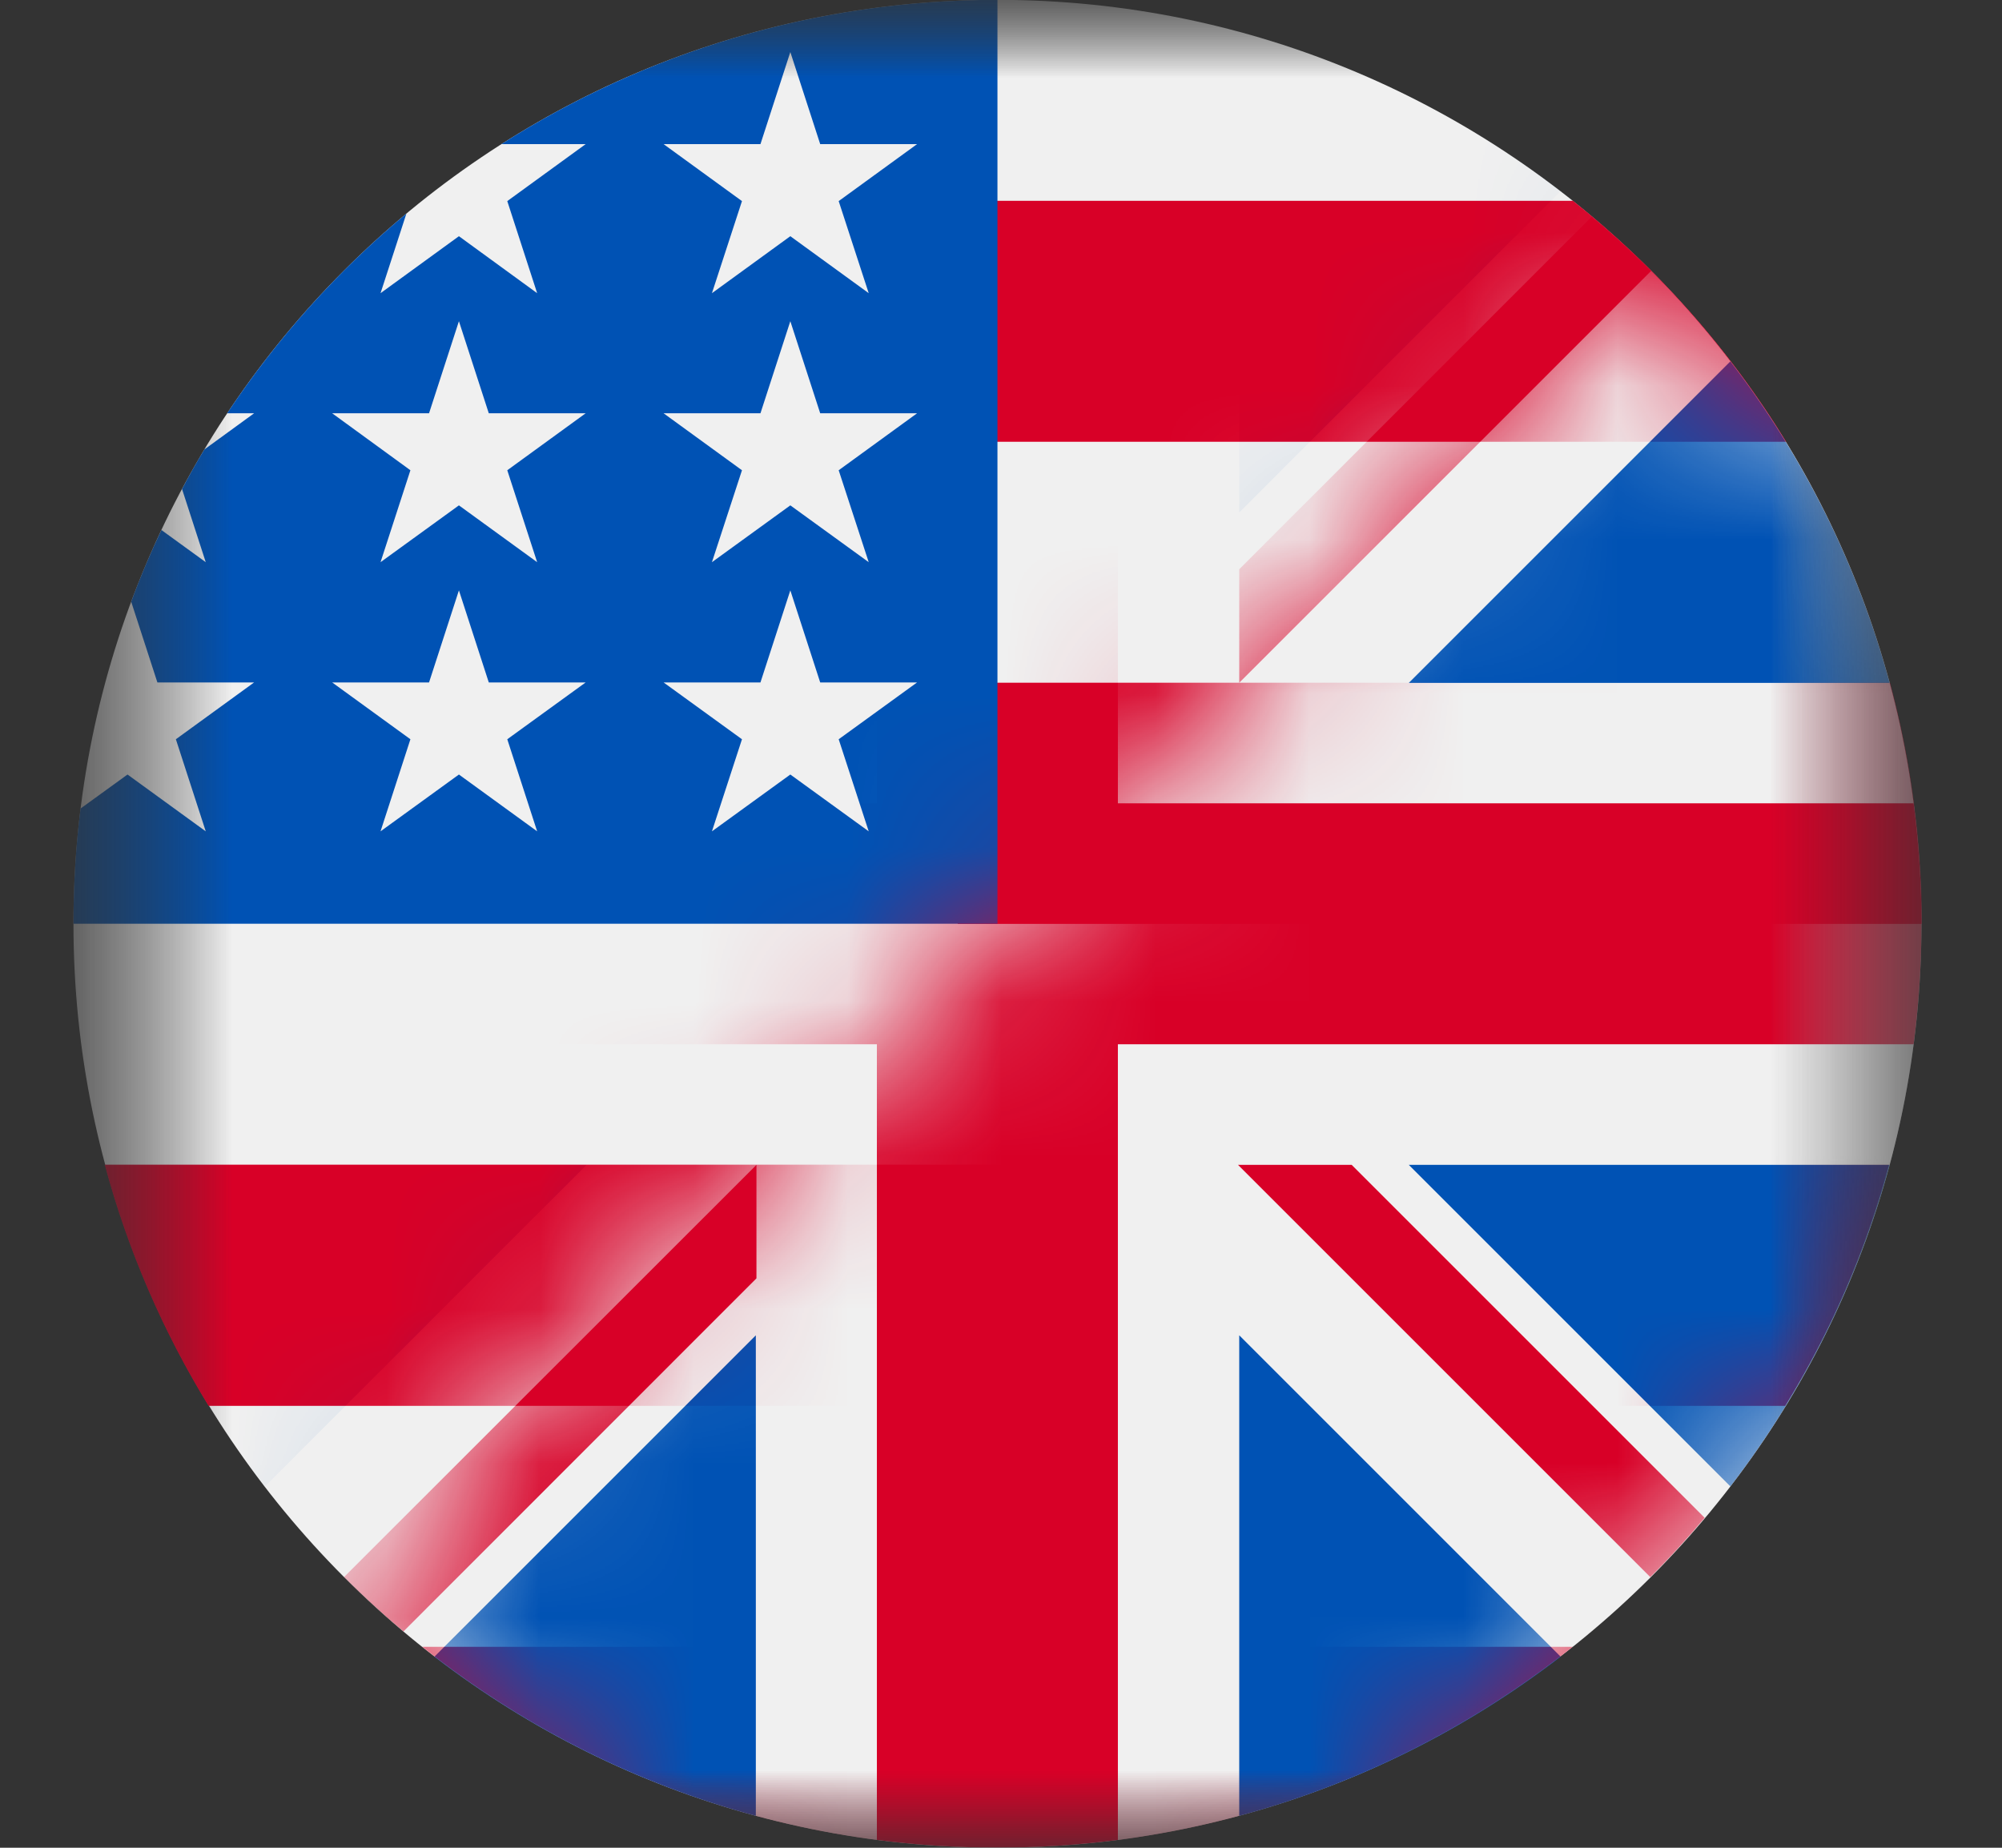 <svg width="13" height="12" viewBox="0 0 13 12" fill="none" xmlns="http://www.w3.org/2000/svg">
<rect x="0" y="0" width="13" height="12" fill="#333333" stroke="none"/>
<g clip-path="url(#clip0_10352_2929)">
<mask id="mask0_10352_2929" style="mask-type:alpha" maskUnits="userSpaceOnUse" x="0" y="0" width="13" height="12">
<path d="M12.477 0H0.477V12H12.477V0Z" fill="#D9D9D9"/>
</mask>
<g mask="url(#mask0_10352_2929)">
<mask id="mask1_10352_2929" style="mask-type:luminance" maskUnits="userSpaceOnUse" x="0" y="-1" width="13" height="13">
<path d="M12.477 -0H0.477V11.999H12.477V-0Z" fill="white"/>
</mask>
<g mask="url(#mask1_10352_2929)">
<path d="M6.477 11.999C9.79 11.999 12.477 9.313 12.477 5.999C12.477 2.686 9.79 -0.001 6.477 -0.001C3.163 -0.001 0.477 2.686 0.477 5.999C0.477 9.313 3.163 11.999 6.477 11.999Z" fill="#F0F0F0"/>
<path d="M6.219 6H12.48C12.48 5.458 12.407 4.933 12.273 4.434H6.219V6Z" fill="#D80027"/>
<path d="M6.219 2.869H11.599C11.232 2.27 10.762 1.74 10.214 1.304H6.219V2.869Z" fill="#D80027"/>
<path d="M6.477 12C7.889 12 9.187 11.511 10.212 10.695H2.742C3.767 11.511 5.065 12 6.477 12Z" fill="#D80027"/>
<path d="M1.354 9.13H11.592C11.887 8.649 12.116 8.123 12.266 7.564H0.68C0.83 8.123 1.059 8.649 1.354 9.13Z" fill="#D80027"/>
<path d="M3.256 0.936H3.803L3.294 1.306L3.488 1.904L2.98 1.534L2.471 1.904L2.639 1.387C2.191 1.76 1.799 2.197 1.475 2.684H1.65L1.327 2.919C1.276 3.003 1.228 3.089 1.182 3.176L1.336 3.651L1.048 3.442C0.976 3.594 0.91 3.749 0.852 3.908L1.022 4.432H1.65L1.142 4.801L1.336 5.399L0.828 5.03L0.523 5.251C0.492 5.496 0.477 5.746 0.477 5.999H6.477C6.477 2.686 6.477 2.295 6.477 -0.001C5.291 -0.001 4.186 0.343 3.256 0.936ZM3.488 5.399L2.98 5.03L2.471 5.399L2.665 4.801L2.157 4.432H2.786L2.98 3.834L3.174 4.432H3.803L3.294 4.801L3.488 5.399ZM3.294 3.054L3.488 3.651L2.98 3.282L2.471 3.651L2.665 3.054L2.157 2.684H2.786L2.98 2.086L3.174 2.684H3.803L3.294 3.054ZM5.641 5.399L5.132 5.03L4.623 5.399L4.818 4.801L4.309 4.432H4.938L5.132 3.834L5.326 4.432H5.955L5.446 4.801L5.641 5.399ZM5.446 3.054L5.641 3.651L5.132 3.282L4.623 3.651L4.818 3.054L4.309 2.684H4.938L5.132 2.086L5.326 2.684H5.955L5.446 3.054ZM5.446 1.306L5.641 1.904L5.132 1.534L4.623 1.904L4.818 1.306L4.309 0.936H4.938L5.132 0.338L5.326 0.936H5.955L5.446 1.306Z" fill="#0052B4"/>
</g>
<mask id="mask2_10352_2929" style="mask-type:alpha" maskUnits="userSpaceOnUse" x="2" y="1" width="13" height="14">
<path d="M14.961 5.999L10.719 1.757L2.233 10.242L6.476 14.485L14.961 5.999Z" fill="#D9D9D9"/>
</mask>
<g mask="url(#mask2_10352_2929)">
<mask id="mask3_10352_2929" style="mask-type:luminance" maskUnits="userSpaceOnUse" x="0" y="0" width="13" height="12">
<path d="M12.477 0H0.477V12H12.477V0Z" fill="white"/>
</mask>
<g mask="url(#mask3_10352_2929)">
<path d="M6.477 12C9.79 12 12.477 9.314 12.477 6C12.477 2.686 9.79 0 6.477 0C3.163 0 0.477 2.686 0.477 6C0.477 9.314 3.163 12 6.477 12Z" fill="#F0F0F0"/>
<path d="M1.721 2.347C1.25 2.96 0.894 3.667 0.688 4.435H3.809L1.721 2.347Z" fill="#0052B4"/>
<path d="M12.27 4.435C12.063 3.667 11.707 2.96 11.236 2.347L9.148 4.435H12.27Z" fill="#0052B4"/>
<path d="M0.688 7.565C0.894 8.333 1.25 9.04 1.721 9.653L3.809 7.565H0.688Z" fill="#0052B4"/>
<path d="M10.135 1.24C9.521 0.769 8.815 0.413 8.047 0.207V3.328L10.135 1.24Z" fill="#0052B4"/>
<path d="M2.82 10.76C3.434 11.231 4.14 11.586 4.908 11.793V8.672L2.82 10.76Z" fill="#0052B4"/>
<path d="M4.908 0.207C4.14 0.413 3.433 0.769 2.82 1.24L4.908 3.328V0.207Z" fill="#0052B4"/>
<path d="M8.047 11.793C8.815 11.586 9.521 11.231 10.135 10.76L8.047 8.672V11.793Z" fill="#0052B4"/>
<path d="M9.148 7.565L11.236 9.653C11.707 9.04 12.063 8.333 12.27 7.565H9.148Z" fill="#0052B4"/>
<path d="M12.426 5.217H7.259L7.259 0.05C7.003 0.017 6.742 -0 6.477 -0C6.211 -0 5.95 0.017 5.694 0.05V5.217L0.527 5.217C0.494 5.473 0.477 5.734 0.477 6C0.477 6.265 0.494 6.526 0.527 6.782H5.694L5.694 11.949C5.95 11.982 6.211 11.999 6.477 11.999C6.742 11.999 7.003 11.982 7.259 11.949V6.782L12.426 6.782C12.459 6.526 12.477 6.265 12.477 6C12.477 5.734 12.459 5.473 12.426 5.217Z" fill="#D80027"/>
<path d="M8.039 7.565L10.716 10.242C10.84 10.119 10.957 9.991 11.069 9.857L8.777 7.565L8.039 7.565Z" fill="#D80027"/>
<path d="M4.912 7.565L2.234 10.242C2.357 10.365 2.486 10.483 2.62 10.595L4.912 8.302V7.565Z" fill="#D80027"/>
<path d="M4.913 4.434L2.236 1.757C2.112 1.88 1.995 2.009 1.883 2.142L4.175 4.434L4.913 4.434Z" fill="#D80027"/>
<path d="M8.047 4.434L10.724 1.757C10.601 1.634 10.473 1.516 10.339 1.404L8.047 3.697V4.434Z" fill="#D80027"/>
</g>
</g>
</g>
</g>
<defs>
<clipPath id="clip0_10352_2929">
<rect width="12.75" height="12" fill="white" transform="translate(0.25)"/>
</clipPath>
</defs>
</svg>
